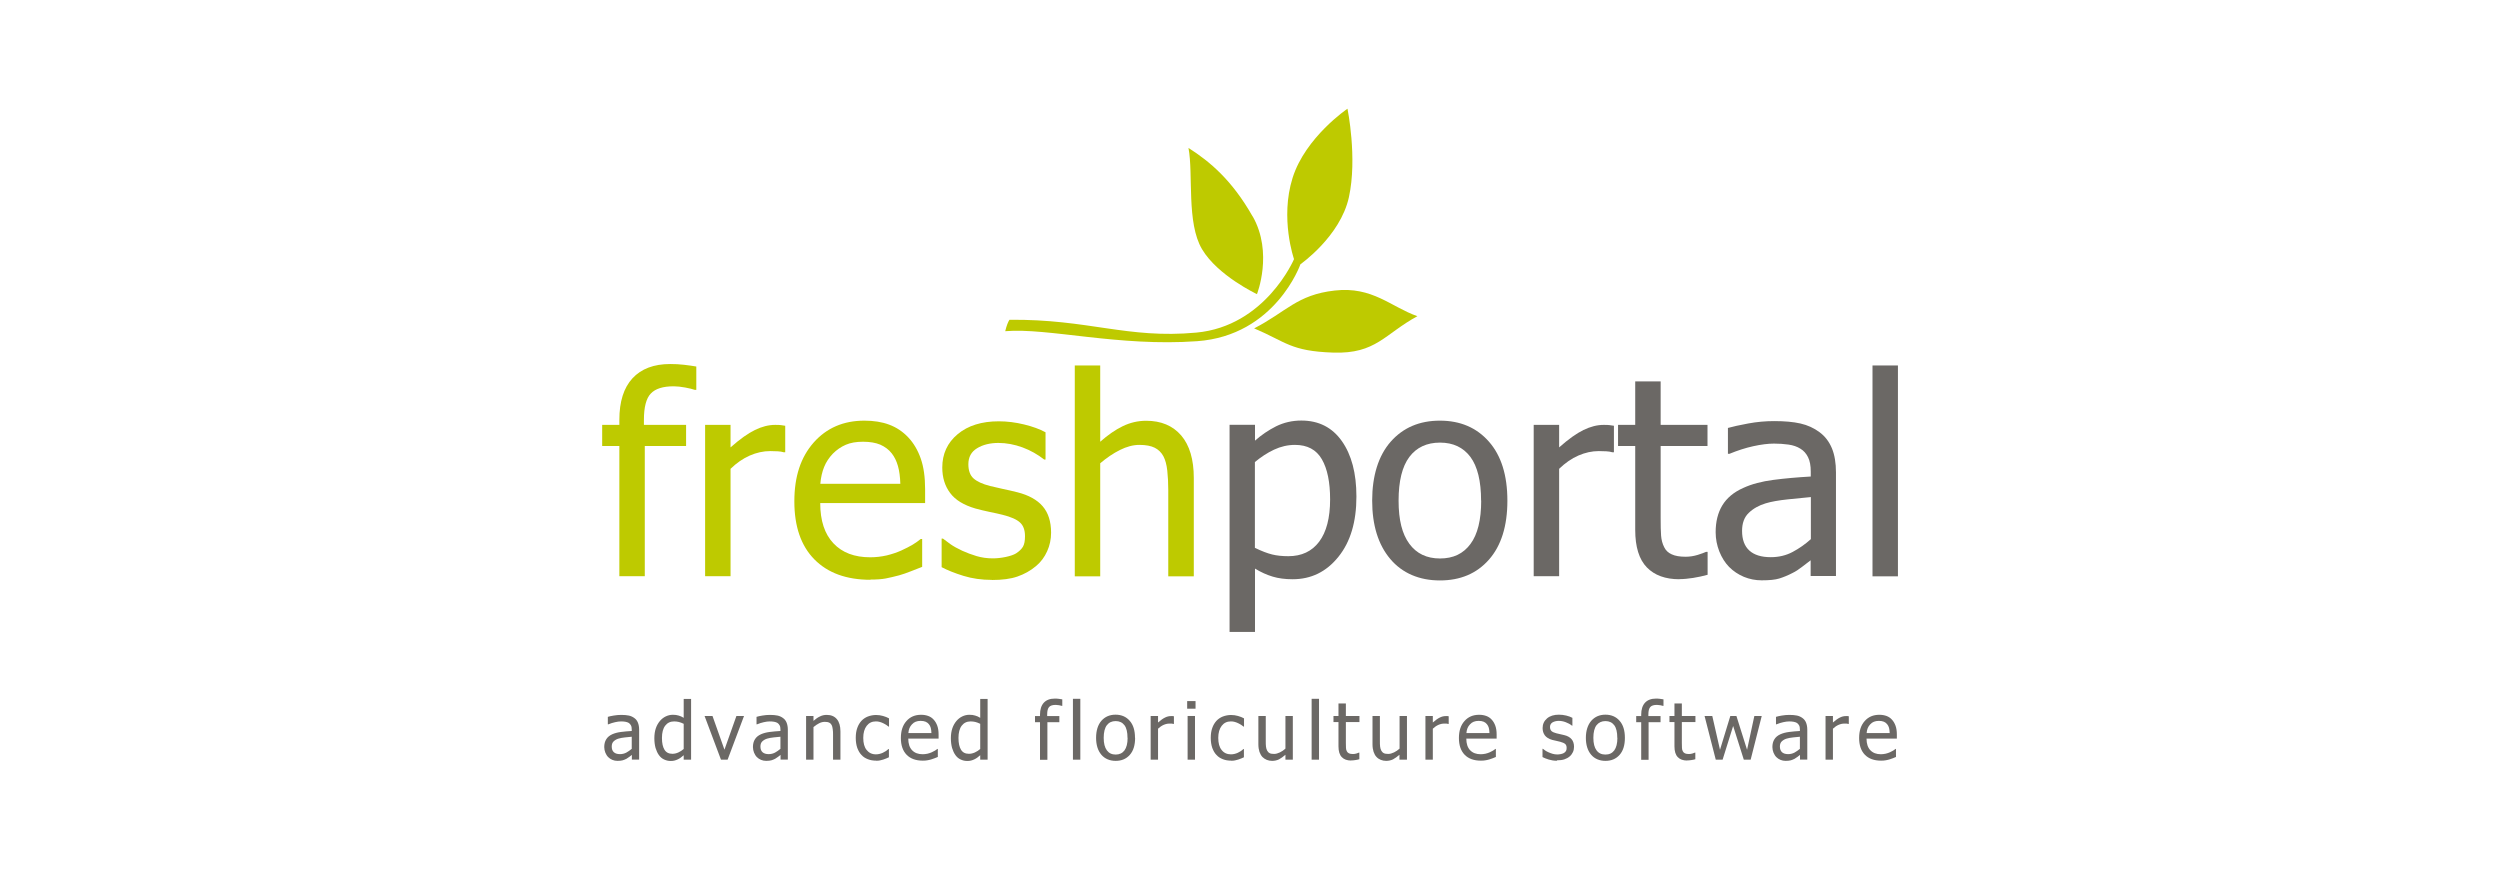 <?xml version="1.0" encoding="UTF-8"?>
<svg xmlns="http://www.w3.org/2000/svg" xmlns:xlink="http://www.w3.org/1999/xlink" id="a" width="230" height="80" viewBox="0 0 230 80">
  <defs>
    <clipPath id="b">
      <rect x="55.39" y="10" width="119.22" height="60" fill="none" stroke-width="0"></rect>
    </clipPath>
  </defs>
  <path d="m64.05,35.87h-.12c-.21-.07-.51-.15-.9-.22-.39-.07-.74-.11-1.05-.11-.99,0-1.69.22-2.11.67-.42.44-.63,1.25-.63,2.41v.47h3.88v1.94h-3.8v11.98h-2.34v-11.98h-1.58v-1.94h1.58v-.46c0-1.68.4-2.95,1.21-3.83.81-.87,1.96-1.31,3.47-1.31.43,0,.86.02,1.27.07.42.05.79.1,1.13.16v2.14h0Z" fill="#beca00" stroke-width="0"></path>
  <path d="m72.23,41.61h-.12c-.17-.05-.36-.08-.55-.09-.2-.01-.43-.02-.7-.02-.63,0-1.26.14-1.88.41-.62.27-1.21.68-1.77,1.22v9.88h-2.34v-13.92h2.34v2.07c.86-.76,1.6-1.29,2.24-1.6.64-.31,1.25-.47,1.85-.47.24,0,.42,0,.54.02.12.01.26.03.4.06v2.44h0Z" fill="#beca00" stroke-width="0"></path>
  <path d="m82.83,44.5c-.02-.63-.09-1.18-.22-1.63-.13-.46-.32-.84-.57-1.16-.27-.35-.63-.61-1.05-.8-.43-.18-.96-.27-1.59-.27s-1.15.09-1.59.28c-.44.19-.83.46-1.19.82-.35.37-.62.77-.8,1.22-.18.44-.3.96-.35,1.55h7.37Zm-2.74,8.84c-2.22,0-3.94-.63-5.17-1.88-1.23-1.25-1.84-3.03-1.84-5.33s.59-4.07,1.78-5.42c1.19-1.34,2.74-2.01,4.66-2.01.86,0,1.63.12,2.29.37.67.25,1.25.64,1.75,1.17.5.53.88,1.18,1.15,1.95.27.77.4,1.71.4,2.82v1.27h-9.65c0,1.62.41,2.86,1.22,3.71.81.86,1.94,1.28,3.38,1.28.52,0,1.02-.06,1.51-.17.49-.12.94-.27,1.34-.45.42-.19.78-.38,1.07-.55.29-.18.53-.35.72-.51h.14v2.56c-.27.11-.62.24-1.02.4-.41.16-.77.29-1.1.38-.46.12-.87.22-1.24.29-.37.07-.84.1-1.4.1h0Z" fill="#beca00" stroke-width="0"></path>
  <path d="m91.25,53.35c-.93,0-1.8-.12-2.61-.37-.81-.25-1.48-.52-2.01-.8v-2.63h.12c.2.16.43.33.7.52.27.19.63.39,1.08.6.4.18.84.35,1.31.49.48.14.97.21,1.49.21.37,0,.77-.04,1.2-.13.42-.09.74-.2.95-.33.29-.19.5-.39.63-.61.13-.22.19-.54.19-.97,0-.56-.15-.98-.46-1.26-.3-.28-.84-.52-1.61-.71-.3-.08-.69-.16-1.17-.26-.48-.1-.93-.21-1.33-.32-1.06-.31-1.84-.78-2.32-1.43-.48-.64-.72-1.42-.72-2.34,0-1.25.47-2.28,1.42-3.07.95-.79,2.21-1.18,3.78-1.18.77,0,1.55.1,2.33.29.78.19,1.44.43,1.97.72v2.51h-.12c-.6-.47-1.27-.85-2-1.12-.74-.27-1.48-.41-2.22-.41s-1.43.16-1.96.49c-.53.32-.8.81-.8,1.47,0,.58.16,1.02.47,1.3.32.29.82.52,1.52.7.35.09.74.18,1.17.27.43.09.88.19,1.35.31,1.03.26,1.81.69,2.32,1.28.52.6.78,1.41.78,2.44,0,.6-.12,1.17-.36,1.7-.24.54-.58,1-1.04,1.38-.5.42-1.06.73-1.69.95-.63.22-1.41.32-2.36.32h0Z" fill="#beca00" stroke-width="0"></path>
  <path d="m109.82,53.02h-2.34v-7.93c0-.64-.03-1.24-.09-1.79-.06-.55-.18-.99-.36-1.33-.19-.35-.46-.61-.8-.78-.34-.17-.81-.26-1.4-.26s-1.18.16-1.8.47c-.62.31-1.22.72-1.81,1.22v10.4h-2.34v-19.4h2.34v7.02c.7-.62,1.39-1.1,2.07-1.43.68-.33,1.4-.5,2.16-.5,1.37,0,2.44.45,3.22,1.35.77.9,1.16,2.21,1.16,3.92v9.04h0Z" fill="#beca00" stroke-width="0"></path>
  <path d="m122.37,45.95c0-1.59-.25-2.82-.76-3.7-.51-.88-1.33-1.32-2.47-1.32-.67,0-1.31.15-1.93.44-.62.29-1.21.68-1.76,1.14v7.89c.61.3,1.14.5,1.58.61.44.11.94.16,1.5.16,1.21,0,2.16-.44,2.83-1.33.67-.89,1.01-2.19,1.01-3.9h0Zm2.42-.26c0,2.32-.55,4.17-1.66,5.54-1.11,1.38-2.51,2.06-4.21,2.06-.69,0-1.3-.08-1.83-.24-.53-.16-1.08-.4-1.63-.74v5.83h-2.34v-19.06h2.34v1.46c.58-.52,1.23-.96,1.94-1.32.71-.35,1.49-.53,2.32-.53,1.6,0,2.84.63,3.73,1.89.89,1.26,1.34,2.96,1.34,5.09h0Z" fill="#6b6865" stroke-width="0"></path>
  <path d="m136.26,46.06c0-1.8-.33-3.14-.98-4.02-.66-.88-1.59-1.32-2.8-1.32s-2.16.44-2.82,1.32c-.66.88-.99,2.22-.99,4.02s.33,3.07.99,3.97c.66.9,1.6,1.35,2.82,1.35s2.14-.44,2.8-1.33c.66-.88.99-2.22.99-4h0Zm2.42,0c0,2.34-.57,4.15-1.7,5.43-1.13,1.28-2.63,1.91-4.51,1.91s-3.46-.66-4.57-1.98c-1.11-1.32-1.66-3.11-1.66-5.37s.57-4.13,1.71-5.42c1.14-1.29,2.65-1.93,4.52-1.93s3.38.64,4.51,1.93c1.13,1.28,1.7,3.09,1.7,5.43h0Z" fill="#6b6865" stroke-width="0"></path>
  <path d="m148.46,41.61h-.12c-.17-.05-.36-.08-.55-.09-.2-.01-.43-.02-.7-.02-.63,0-1.26.14-1.88.41-.62.27-1.21.68-1.77,1.22v9.88h-2.34v-13.92h2.34v2.07c.86-.76,1.6-1.29,2.24-1.6.64-.31,1.25-.47,1.85-.47.24,0,.42,0,.54.02.12.01.26.03.41.06v2.44h0Z" fill="#6b6865" stroke-width="0"></path>
  <path d="m154.5,53.29c-1.28,0-2.28-.36-2.99-1.09-.71-.73-1.07-1.88-1.07-3.45v-7.72h-1.58v-1.94h1.58v-4h2.34v4h4.31v1.94h-4.31v6.62c0,.71.01,1.25.04,1.63.03.38.12.74.29,1.07.14.29.37.51.69.65.32.15.74.22,1.28.22.38,0,.75-.06,1.11-.17.36-.11.61-.21.77-.28h.14v2.11c-.44.12-.89.22-1.34.29-.45.07-.87.11-1.25.11h0Z" fill="#6b6865" stroke-width="0"></path>
  <g clip-path="url(#b)">
    <path d="m166.6,49.59v-3.86c-.56.05-1.26.12-2.11.21-.85.09-1.54.21-2.06.37-.62.19-1.14.48-1.55.88-.41.39-.61.95-.61,1.65,0,.8.22,1.4.67,1.81.45.41,1.11.61,1.97.61.74,0,1.41-.16,2.01-.48.6-.32,1.16-.71,1.68-1.18h0Zm0,1.94c-.19.14-.45.34-.77.59-.32.25-.63.46-.93.6-.42.22-.82.38-1.2.5-.39.12-.93.17-1.63.17-.57,0-1.12-.11-1.63-.32-.52-.22-.97-.52-1.36-.91-.37-.38-.67-.85-.9-1.42-.22-.56-.34-1.15-.34-1.78,0-.96.2-1.78.61-2.46.41-.68,1.05-1.22,1.93-1.61.78-.36,1.7-.6,2.77-.74,1.06-.14,2.21-.24,3.44-.31v-.45c0-.55-.08-.99-.25-1.33-.17-.34-.4-.6-.7-.78-.3-.19-.67-.32-1.1-.38-.43-.06-.88-.09-1.33-.09-.54,0-1.18.08-1.91.24-.73.16-1.46.4-2.19.7h-.14v-2.38c.43-.12,1.05-.26,1.86-.41.81-.15,1.6-.22,2.39-.22.96,0,1.76.07,2.42.22.66.15,1.25.42,1.77.81.51.38.88.88,1.13,1.48.25.61.37,1.35.37,2.22v9.52h-2.33v-1.48h0Z" fill="#6b6865" stroke-width="0"></path>
    <polygon points="174.61 53.02 172.27 53.02 172.27 33.62 174.61 33.62 174.61 53.02 174.61 53.02" fill="#6b6865" stroke-width="0"></polygon>
  </g>
  <path d="m123.97,10s-3.87,2.62-5.05,6.36c-1.18,3.74.13,7.48.13,7.48,0,0-2.62,6.17-8.99,6.76-6.36.59-9.91-1.25-17.19-1.18-.13.2-.26.52-.39,1.05,3.94-.33,10.43,1.44,17.65.92,7.22-.52,9.51-7.08,9.51-7.08,0,0,3.67-2.56,4.46-6.17.79-3.61-.13-8.13-.13-8.13h0Z" fill="#beca00" fill-rule="evenodd" stroke-width="0"></path>
  <path d="m115.24,19.91c-1.9-3.35-3.94-5.05-5.9-6.3.46,2.43-.2,6.89,1.25,9.32,1.44,2.43,5.05,4.13,5.05,4.13,0,0,1.51-3.8-.39-7.15h0Z" fill="#beca00" fill-rule="evenodd" stroke-width="0"></path>
  <path d="m122.79,26.73c-3.48.39-4.46,1.97-7.41,3.48,2.95,1.25,3.35,2.1,7.28,2.23,3.94.13,4.72-1.71,7.74-3.35-2.43-.85-4.13-2.76-7.61-2.36h0Z" fill="#beca00" fill-rule="evenodd" stroke-width="0"></path>
  <path d="m58.12,68.9v-1.12c-.16.01-.36.03-.61.06-.25.03-.44.06-.6.11-.18.05-.33.14-.45.25-.12.11-.18.27-.18.48,0,.23.06.4.19.52.13.12.32.18.57.18.21,0,.41-.05.58-.14.17-.09.33-.21.49-.34h0Zm0,.56c-.06.04-.13.1-.22.17-.09.07-.18.13-.27.18-.12.06-.24.11-.35.14-.11.03-.27.05-.47.05-.17,0-.32-.03-.47-.09-.15-.06-.28-.15-.39-.26-.11-.11-.19-.25-.26-.41-.06-.16-.1-.33-.1-.51,0-.28.06-.52.18-.71.12-.2.3-.35.56-.47.23-.1.49-.17.8-.21.31-.04.64-.07.99-.09v-.13c0-.16-.02-.29-.07-.38-.05-.1-.12-.17-.2-.23-.09-.05-.19-.09-.32-.11-.12-.02-.25-.03-.39-.03-.16,0-.34.02-.55.07s-.42.11-.63.2h-.04v-.69c.12-.04.3-.08.54-.12.23-.04.46-.06.69-.06.28,0,.51.02.7.06.19.04.36.12.51.23.15.11.26.25.33.43.07.18.11.39.11.64v2.75h-.67v-.43h0Z" fill="#6b6865" stroke-width="0"></path>
  <path d="m62.9,68.91v-2.32c-.17-.08-.32-.14-.45-.17-.13-.03-.28-.05-.43-.05-.35,0-.62.13-.82.39-.2.26-.3.64-.3,1.13s.08.83.23,1.08c.15.25.39.38.73.38.18,0,.36-.04.54-.12.18-.08.35-.19.51-.33h0Zm.68.98h-.68v-.41c-.11.09-.2.16-.27.22-.08.06-.17.11-.27.16-.1.05-.2.08-.3.11-.1.03-.22.04-.36.04-.22,0-.42-.05-.61-.14-.19-.09-.34-.22-.47-.4-.13-.18-.23-.4-.31-.66-.07-.26-.11-.56-.11-.9s.05-.66.14-.92c.09-.26.22-.48.38-.67.15-.17.32-.31.53-.41.21-.1.43-.15.65-.15.2,0,.38.02.53.07.15.04.31.11.47.21v-1.74h.68v5.6h0Z" fill="#6b6865" stroke-width="0"></path>
  <polygon points="68.45 65.87 66.94 69.89 66.33 69.89 64.82 65.87 65.55 65.87 66.65 68.97 67.75 65.87 68.45 65.87 68.45 65.87" fill="#6b6865" stroke-width="0"></polygon>
  <path d="m71.8,68.9v-1.12c-.16.01-.36.03-.61.06-.25.03-.44.06-.6.11-.18.05-.33.14-.45.25-.12.11-.18.27-.18.48,0,.23.06.4.19.52.13.12.32.18.57.18.21,0,.41-.05.58-.14.17-.09.33-.21.49-.34h0Zm0,.56c-.06.04-.13.1-.22.17-.09.07-.18.13-.27.18-.12.06-.24.11-.35.14-.11.03-.27.05-.47.05-.17,0-.32-.03-.47-.09-.15-.06-.28-.15-.39-.26-.11-.11-.19-.25-.26-.41-.06-.16-.1-.33-.1-.51,0-.28.06-.52.18-.71.12-.2.3-.35.56-.47.23-.1.49-.17.8-.21.31-.04.64-.07.99-.09v-.13c0-.16-.02-.29-.07-.38-.05-.1-.12-.17-.2-.23-.09-.05-.19-.09-.32-.11-.12-.02-.25-.03-.39-.03-.16,0-.34.02-.55.07-.21.05-.42.11-.63.2h-.04v-.69c.12-.04.3-.08.54-.12.23-.04.46-.06.69-.06.28,0,.51.02.7.06.19.04.36.12.51.23.15.11.26.25.33.43.07.18.11.39.11.64v2.75h-.67v-.43h0Z" fill="#6b6865" stroke-width="0"></path>
  <path d="m77.32,69.89h-.68v-2.29c0-.18,0-.36-.03-.52-.02-.16-.05-.29-.1-.38-.06-.1-.13-.18-.23-.22-.1-.05-.23-.07-.4-.07s-.34.04-.52.13c-.18.09-.35.21-.52.35v3h-.68v-4.02h.68v.45c.2-.18.4-.32.6-.41.2-.1.4-.14.62-.14.4,0,.71.13.93.39.22.26.33.64.33,1.13v2.61h0Z" fill="#6b6865" stroke-width="0"></path>
  <path d="m80.61,69.98c-.28,0-.53-.04-.76-.13-.23-.09-.43-.21-.59-.39-.17-.17-.29-.39-.39-.65-.09-.26-.14-.57-.14-.93s.05-.66.14-.91c.09-.26.22-.47.38-.65.16-.17.36-.31.59-.4.24-.09.49-.14.76-.14.22,0,.43.03.64.09.21.06.39.13.55.22v.76h-.04s-.11-.09-.19-.14c-.08-.05-.17-.11-.28-.16-.09-.05-.2-.09-.33-.13-.13-.04-.25-.05-.37-.05-.35,0-.63.13-.84.4-.21.27-.32.64-.32,1.12s.1.85.31,1.11c.21.26.49.4.85.4.22,0,.43-.05.63-.14.2-.09.38-.21.53-.35h.04v.76c-.07.03-.15.07-.25.11-.1.04-.19.08-.27.1-.12.03-.22.06-.31.08-.09.02-.21.03-.35.03h0Z" fill="#6b6865" stroke-width="0"></path>
  <path d="m85.69,67.43c0-.18-.03-.34-.06-.47-.04-.13-.09-.24-.17-.33-.08-.1-.18-.18-.3-.23-.12-.05-.28-.08-.46-.08s-.33.03-.46.08c-.13.05-.24.13-.34.24-.1.11-.18.22-.23.35-.05.13-.09.28-.1.45h2.13Zm-.79,2.55c-.64,0-1.14-.18-1.49-.54-.35-.36-.53-.87-.53-1.54s.17-1.18.51-1.56c.34-.39.79-.58,1.35-.58.25,0,.47.04.66.11.19.07.36.18.5.34.14.15.25.34.33.56.08.22.12.49.12.81v.37h-2.79c0,.47.12.83.35,1.07.24.25.56.37.98.37.15,0,.29-.02.44-.05.14-.03.27-.08.39-.13.12-.06.23-.11.31-.16.08-.05.15-.1.21-.15h.04v.74c-.08.03-.18.07-.3.12-.12.05-.22.08-.32.11-.13.04-.25.06-.36.08-.11.02-.24.03-.41.03h0Z" fill="#6b6865" stroke-width="0"></path>
  <path d="m90.18,68.91v-2.32c-.17-.08-.32-.14-.45-.17-.13-.03-.28-.05-.43-.05-.35,0-.62.13-.82.39-.2.26-.3.64-.3,1.13s.08.83.23,1.08c.15.25.39.38.73.38.18,0,.36-.04.54-.12.18-.08.35-.19.51-.33h0Zm.68.98h-.68v-.41c-.11.09-.2.16-.27.22-.08.06-.17.11-.27.16-.1.05-.2.08-.3.11-.1.03-.22.04-.36.04-.22,0-.42-.05-.61-.14-.19-.09-.34-.22-.47-.4-.13-.18-.23-.4-.31-.66-.07-.26-.11-.56-.11-.9s.05-.66.14-.92c.09-.26.22-.48.38-.67.15-.17.32-.31.53-.41.21-.1.43-.15.65-.15.2,0,.38.02.53.07.15.04.31.11.47.21v-1.74h.68v5.6h0Z" fill="#6b6865" stroke-width="0"></path>
  <path d="m97.73,64.94h-.04c-.06-.02-.15-.04-.26-.06-.11-.02-.21-.03-.3-.03-.29,0-.49.06-.61.19-.12.13-.18.36-.18.7v.14h1.12v.56h-1.1v3.46h-.68v-3.46h-.46v-.56h.46v-.13c0-.48.12-.85.35-1.1.23-.25.57-.38,1-.38.12,0,.25,0,.37.02.12.01.23.03.33.05v.62h0Z" fill="#6b6865" stroke-width="0"></path>
  <polygon points="99.39 69.89 98.71 69.89 98.71 64.29 99.39 64.29 99.39 69.89 99.39 69.89" fill="#6b6865" stroke-width="0"></polygon>
  <path d="m103.73,67.88c0-.52-.09-.91-.28-1.16-.19-.25-.46-.38-.81-.38s-.62.13-.81.38c-.19.25-.29.64-.29,1.16s.1.89.29,1.15c.19.26.46.39.81.39s.62-.13.81-.38c.19-.26.29-.64.29-1.15h0Zm.7,0c0,.68-.16,1.2-.49,1.57-.33.37-.76.55-1.3.55s-1-.19-1.32-.57c-.32-.38-.48-.9-.48-1.55s.16-1.19.49-1.57c.33-.37.76-.56,1.3-.56s.98.19,1.3.56c.33.37.49.89.49,1.57h0Z" fill="#6b6865" stroke-width="0"></path>
  <path d="m107.99,66.6h-.04c-.05-.01-.1-.02-.16-.03-.06,0-.12,0-.2,0-.18,0-.36.04-.54.12-.18.08-.35.2-.51.35v2.85h-.68v-4.02h.68v.6c.25-.22.46-.37.65-.46.18-.09.36-.13.53-.13.07,0,.12,0,.16,0,.03,0,.07,0,.12.02v.71h0Z" fill="#6b6865" stroke-width="0"></path>
  <path d="m109.94,69.89h-.68v-4.02h.68v4.02h0Zm.05-4.69h-.77v-.7h.77v.7h0Z" fill="#6b6865" stroke-width="0"></path>
  <path d="m113.27,69.98c-.28,0-.53-.04-.76-.13-.23-.09-.43-.21-.59-.39-.17-.17-.29-.39-.39-.65-.09-.26-.14-.57-.14-.93s.05-.66.14-.91c.09-.26.22-.47.38-.65.16-.17.36-.31.59-.4.24-.09.49-.14.76-.14.22,0,.43.03.64.09.21.06.39.13.55.22v.76h-.04s-.11-.09-.19-.14c-.08-.05-.17-.11-.28-.16-.09-.05-.2-.09-.33-.13-.13-.04-.25-.05-.37-.05-.35,0-.63.13-.84.4-.21.27-.32.64-.32,1.12s.1.85.31,1.11c.2.26.49.4.85.4.22,0,.43-.05.63-.14.2-.09.38-.21.53-.35h.04v.76c-.07.03-.15.07-.25.11-.1.04-.19.08-.27.1-.12.03-.22.06-.31.08-.09.02-.21.03-.35.03h0Z" fill="#6b6865" stroke-width="0"></path>
  <path d="m118.94,69.89h-.68v-.45c-.21.18-.41.32-.59.42-.19.09-.4.14-.63.14-.17,0-.34-.03-.49-.09-.15-.06-.29-.15-.41-.27-.11-.12-.2-.28-.27-.47-.06-.19-.1-.42-.1-.69v-2.61h.68v2.29c0,.21,0,.39.02.53.02.14.05.26.11.37.06.1.13.18.23.23.09.05.23.07.41.07.17,0,.34-.05.53-.14.19-.09.36-.21.51-.35v-3h.68v4.02h0Z" fill="#6b6865" stroke-width="0"></path>
  <polygon points="121.35 69.89 120.67 69.89 120.67 64.29 121.35 64.29 121.35 69.89 121.35 69.89" fill="#6b6865" stroke-width="0"></polygon>
  <path d="m124.31,69.97c-.37,0-.66-.1-.86-.31-.21-.21-.31-.54-.31-1v-2.23h-.46v-.56h.46v-1.15h.68v1.15h1.25v.56h-1.25v1.91c0,.2,0,.36.01.47,0,.11.03.21.08.31.04.08.11.15.2.19.09.04.21.06.37.06.11,0,.22-.02.32-.05.1-.03.18-.06.22-.08h.04v.61c-.13.04-.26.06-.39.08-.13.02-.25.03-.36.03h0Z" fill="#6b6865" stroke-width="0"></path>
  <path d="m129.43,69.89h-.68v-.45c-.21.18-.41.32-.59.42-.19.09-.4.14-.63.14-.17,0-.34-.03-.49-.09-.15-.06-.29-.15-.4-.27-.12-.12-.2-.28-.27-.47-.06-.19-.1-.42-.1-.69v-2.61h.68v2.29c0,.21,0,.39.02.53.02.14.05.26.11.37.06.1.13.18.23.23.09.05.23.07.41.07.17,0,.34-.05.53-.14.19-.09.36-.21.51-.35v-3h.68v4.02h0Z" fill="#6b6865" stroke-width="0"></path>
  <path d="m133.27,66.6h-.04c-.05-.01-.1-.02-.16-.03-.06,0-.12,0-.2,0-.18,0-.36.04-.54.12-.18.08-.35.2-.51.35v2.85h-.68v-4.02h.68v.6c.25-.22.46-.37.65-.46.18-.09.36-.13.53-.13.07,0,.12,0,.16,0,.03,0,.07,0,.12.02v.71h0Z" fill="#6b6865" stroke-width="0"></path>
  <path d="m137.03,67.43c0-.18-.03-.34-.06-.47-.04-.13-.09-.24-.17-.33-.08-.1-.18-.18-.3-.23-.12-.05-.28-.08-.46-.08s-.33.03-.46.08c-.13.05-.24.13-.34.24-.1.11-.18.22-.23.35-.05.13-.09.28-.1.45h2.13Zm-.79,2.55c-.64,0-1.14-.18-1.49-.54-.35-.36-.53-.87-.53-1.54s.17-1.18.51-1.56c.34-.39.79-.58,1.35-.58.25,0,.47.04.66.11.19.07.36.18.5.34.14.15.25.34.33.56.08.22.12.49.12.81v.37h-2.79c0,.47.12.83.35,1.07.24.25.56.37.98.37.15,0,.29-.02.44-.05.14-.03.27-.08.39-.13.12-.06.23-.11.31-.16.08-.05.15-.1.21-.15h.04v.74c-.08.03-.18.07-.29.12-.12.05-.22.08-.32.11-.13.04-.25.06-.36.08-.11.02-.24.03-.4.03h0Z" fill="#6b6865" stroke-width="0"></path>
  <path d="m143.24,69.99c-.27,0-.52-.04-.75-.11-.23-.07-.43-.15-.58-.23v-.76h.04c.06.05.13.1.2.15.08.06.18.11.31.17.12.05.24.1.38.14.14.04.28.06.43.06.11,0,.22-.01.35-.04.12-.03.21-.06.27-.1.08-.06.14-.11.18-.18.04-.06.06-.16.06-.28,0-.16-.04-.28-.13-.36-.09-.08-.24-.15-.47-.21-.09-.02-.2-.05-.34-.08-.14-.03-.27-.06-.39-.09-.31-.09-.53-.23-.67-.41-.14-.19-.21-.41-.21-.68,0-.36.14-.66.41-.89.27-.23.64-.34,1.09-.34.22,0,.45.03.67.08.23.06.41.12.57.21v.72h-.04c-.17-.14-.37-.24-.58-.32-.21-.08-.43-.12-.64-.12s-.41.05-.57.14c-.15.09-.23.24-.23.42,0,.17.05.29.14.38.09.08.24.15.44.2.1.03.21.05.34.08.12.03.25.05.39.09.3.07.52.2.67.37.15.17.23.41.23.7,0,.17-.03.34-.1.49-.07.15-.17.29-.3.4-.14.12-.31.21-.49.27-.18.06-.41.09-.68.09h0Z" fill="#6b6865" stroke-width="0"></path>
  <path d="m148.79,67.88c0-.52-.09-.91-.28-1.16-.19-.25-.46-.38-.81-.38s-.62.13-.82.38c-.19.25-.29.64-.29,1.16s.1.89.29,1.15c.19.26.46.39.82.39s.62-.13.81-.38c.19-.26.29-.64.29-1.15h0Zm.7,0c0,.68-.16,1.2-.49,1.57-.33.37-.76.55-1.3.55s-1-.19-1.32-.57c-.32-.38-.48-.9-.48-1.55s.17-1.19.5-1.57c.33-.37.76-.56,1.3-.56s.98.19,1.3.56c.33.37.49.89.49,1.57h0Z" fill="#6b6865" stroke-width="0"></path>
  <path d="m153.04,64.94h-.04c-.06-.02-.15-.04-.26-.06-.11-.02-.21-.03-.3-.03-.29,0-.49.06-.61.19-.12.13-.18.36-.18.7v.14h1.12v.56h-1.1v3.46h-.68v-3.46h-.46v-.56h.46v-.13c0-.48.12-.85.35-1.1.23-.25.57-.38,1-.38.12,0,.25,0,.37.02.12.01.23.03.33.05v.62h0Z" fill="#6b6865" stroke-width="0"></path>
  <path d="m155.22,69.97c-.37,0-.66-.1-.86-.31-.21-.21-.31-.54-.31-1v-2.23h-.46v-.56h.46v-1.15h.68v1.15h1.25v.56h-1.25v1.91c0,.2,0,.36.01.47,0,.11.03.21.08.31.04.08.11.15.2.19.09.04.21.06.37.06.11,0,.22-.02.32-.05.1-.03.18-.06.22-.08h.04v.61c-.13.04-.26.06-.39.08-.13.02-.25.03-.36.03h0Z" fill="#6b6865" stroke-width="0"></path>
  <polygon points="162.08 65.87 161.06 69.89 160.43 69.89 159.45 66.79 158.48 69.89 157.85 69.89 156.82 65.87 157.53 65.87 158.24 68.98 159.19 65.87 159.75 65.87 160.73 68.98 161.4 65.87 162.08 65.87 162.08 65.87" fill="#6b6865" stroke-width="0"></polygon>
  <path d="m165.59,68.9v-1.12c-.16.01-.36.03-.61.06-.25.03-.44.06-.6.11-.18.05-.33.14-.45.25-.12.11-.18.27-.18.48,0,.23.07.4.19.52.13.12.32.18.57.18.21,0,.41-.05.58-.14.17-.09.33-.21.49-.34h0Zm0,.56c-.05.04-.13.1-.22.17-.09.07-.18.13-.27.18-.12.06-.24.11-.35.14-.11.03-.27.05-.47.05-.17,0-.32-.03-.47-.09-.15-.06-.28-.15-.39-.26-.11-.11-.19-.25-.26-.41-.06-.16-.1-.33-.1-.51,0-.28.06-.52.18-.71.12-.2.3-.35.56-.47.23-.1.49-.17.8-.21.31-.04.64-.07.99-.09v-.13c0-.16-.02-.29-.07-.38-.05-.1-.12-.17-.2-.23-.09-.05-.19-.09-.32-.11-.12-.02-.25-.03-.39-.03-.16,0-.34.02-.55.07-.21.05-.42.11-.63.2h-.04v-.69c.12-.04.3-.08.54-.12.23-.04.46-.06.69-.06.28,0,.51.02.7.06.19.04.36.12.51.23.15.11.26.25.33.43.07.18.11.39.11.64v2.75h-.67v-.43h0Z" fill="#6b6865" stroke-width="0"></path>
  <path d="m170.08,66.6h-.04c-.05-.01-.1-.02-.16-.03-.06,0-.12,0-.2,0-.18,0-.36.04-.54.12-.18.08-.35.2-.51.35v2.85h-.68v-4.02h.68v.6c.25-.22.46-.37.65-.46.18-.09.36-.13.53-.13.07,0,.12,0,.16,0,.03,0,.07,0,.12.02v.71h0Z" fill="#6b6865" stroke-width="0"></path>
  <path d="m173.85,67.43c0-.18-.03-.34-.06-.47-.04-.13-.09-.24-.17-.33-.08-.1-.18-.18-.3-.23-.12-.05-.28-.08-.46-.08s-.33.03-.46.08c-.13.05-.24.13-.34.24-.1.11-.18.22-.23.35-.05.13-.09.28-.1.45h2.13Zm-.79,2.55c-.64,0-1.14-.18-1.49-.54-.35-.36-.53-.87-.53-1.54s.17-1.18.51-1.56c.34-.39.79-.58,1.35-.58.25,0,.47.04.66.11.19.07.36.18.5.34.14.15.25.34.33.56.08.22.12.49.12.81v.37h-2.79c0,.47.12.83.35,1.07.24.25.56.37.97.37.15,0,.29-.02.44-.05.14-.03.27-.08.39-.13.12-.06.23-.11.31-.16.08-.05.15-.1.21-.15h.04v.74c-.08.03-.18.07-.29.12-.12.05-.22.08-.32.11-.13.04-.25.06-.36.08-.11.02-.24.03-.4.03h0Z" fill="#6b6865" stroke-width="0"></path>
</svg>
